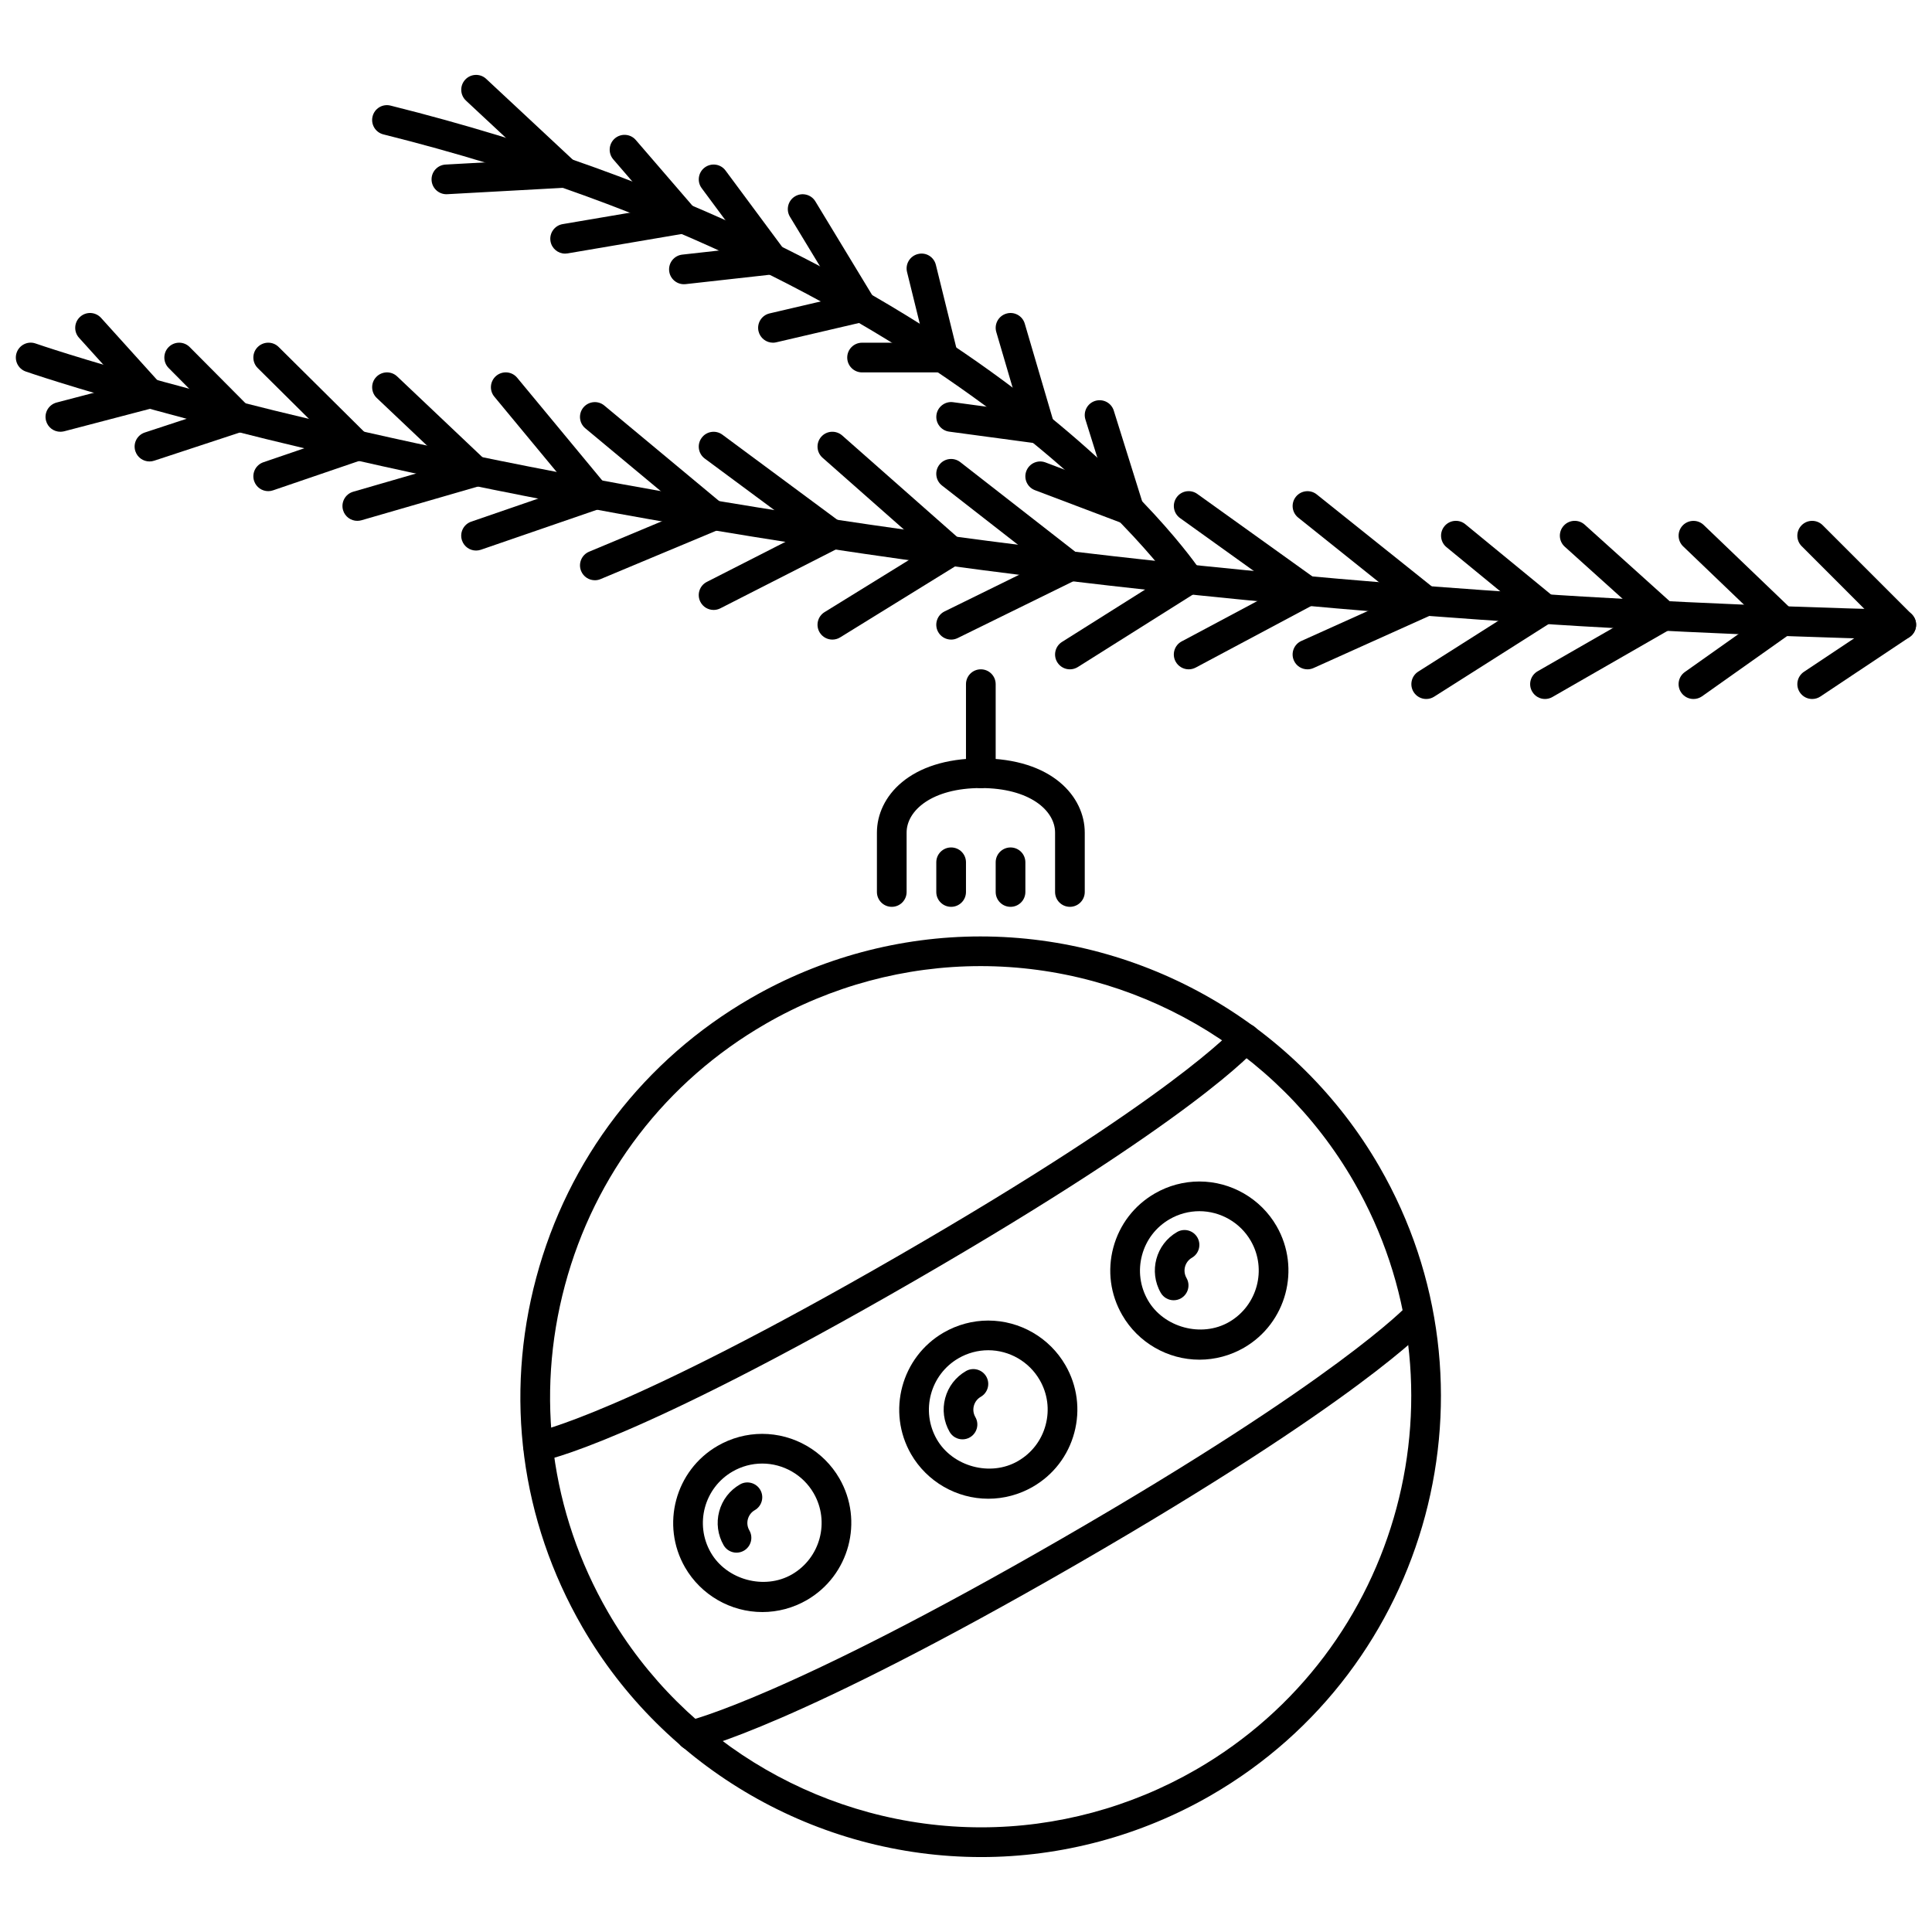 <?xml version="1.0" encoding="UTF-8"?>
<!-- Uploaded to: SVG Repo, www.svgrepo.com, Generator: SVG Repo Mixer Tools -->
<svg width="800px" height="800px" version="1.1" viewBox="144 144 512 512" xmlns="http://www.w3.org/2000/svg">
 <defs>
  <clipPath id="b">
   <path d="m148.09 234h503.81v80h-503.81z"/>
  </clipPath>
  <clipPath id="a">
   <path d="m620 282h31.902v48h-31.902z"/>
  </clipPath>
 </defs>
 <path d="m339.18 555.47c-1.359 0-2.684-0.707-3.41-1.969-1.566-2.734-1.988-5.91-1.176-8.953 0.816-3.043 2.773-5.594 5.516-7.168 1.852-1.074 4.281-0.438 5.371 1.453 1.086 1.883 0.43 4.289-1.453 5.371-0.914 0.523-1.559 1.375-1.836 2.383-0.27 1.016-0.133 2.074 0.398 2.988 1.082 1.883 0.43 4.289-1.453 5.371-0.613 0.352-1.289 0.523-1.957 0.523z"/>
 <path d="m399.07 525.44c-1.359 0-2.684-0.707-3.41-1.969-1.566-2.734-1.992-5.918-1.176-8.953 0.816-3.051 2.773-5.594 5.516-7.176 1.852-1.074 4.281-0.438 5.371 1.453 1.086 1.883 0.43 4.289-1.453 5.371-0.914 0.523-1.562 1.375-1.836 2.391-0.27 1.016-0.129 2.074 0.398 2.988 1.086 1.883 0.43 4.289-1.453 5.371-0.613 0.355-1.285 0.523-1.957 0.523z"/>
 <path d="m455.03 488.58c-1.359 0-2.684-0.707-3.414-1.969-3.242-5.641-1.305-12.871 4.324-16.113 1.891-1.09 4.289-0.445 5.379 1.445 1.082 1.883 0.438 4.289-1.445 5.371-1.875 1.078-2.519 3.488-1.438 5.371 1.086 1.883 0.43 4.289-1.453 5.371-0.605 0.355-1.285 0.523-1.953 0.523z"/>
 <g clip-path="url(#b)">
  <path d="m647.86 313.5h-0.102c-313.7-7.797-495.14-70.41-496.93-71.043-2.051-0.723-3.129-2.965-2.406-5.019 0.723-2.047 2.973-3.133 5.016-2.406 1.781 0.625 182.18 62.84 494.52 70.594 2.168 0.055 3.891 1.859 3.836 4.031-0.055 2.144-1.805 3.844-3.934 3.844z"/>
 </g>
 <g clip-path="url(#a)">
  <path d="m624.25 329.24c-1.27 0-2.516-0.613-3.273-1.75-1.207-1.809-0.715-4.25 1.09-5.457l19.609-13.074-20.211-20.215c-1.535-1.535-1.535-4.027 0-5.562s4.027-1.535 5.562 0l23.605 23.605c0.84 0.836 1.254 1.996 1.137 3.172-0.121 1.172-0.754 2.234-1.738 2.887l-23.605 15.738c-0.66 0.441-1.422 0.656-2.176 0.656z"/>
 </g>
 <path d="m521.96 329.24c-1.297 0-2.574-0.645-3.32-1.824-1.168-1.836-0.621-4.269 1.215-5.434l26.879-17.059-19.402-15.918c-1.676-1.379-1.922-3.856-0.547-5.539 1.375-1.68 3.863-1.918 5.539-0.547l23.605 19.367c0.977 0.805 1.508 2.019 1.43 3.281-0.078 1.258-0.754 2.41-1.82 3.086l-31.477 19.977c-0.648 0.414-1.379 0.609-2.102 0.609z"/>
 <path d="m553.44 329.24c-1.359 0-2.68-0.707-3.41-1.977-1.086-1.883-0.43-4.289 1.453-5.371l26.773-15.375-19.578-17.633c-1.613-1.457-1.742-3.941-0.285-5.555 1.453-1.617 3.941-1.738 5.555-0.293l23.605 21.262c0.938 0.844 1.406 2.086 1.273 3.34-0.133 1.254-0.859 2.367-1.953 2.996l-31.473 18.082c-0.617 0.355-1.293 0.523-1.961 0.523z"/>
 <path d="m592.78 329.24c-1.23 0-2.441-0.574-3.211-1.66-1.254-1.773-0.84-4.231 0.938-5.488l19.719-13.957-20.164-19.332c-1.566-1.504-1.621-3.992-0.121-5.562 1.516-1.555 3.996-1.617 5.562-0.113l23.605 22.633c0.852 0.812 1.289 1.961 1.207 3.133-0.094 1.172-0.691 2.238-1.652 2.922l-23.605 16.715c-0.695 0.477-1.484 0.711-2.277 0.711z"/>
 <path d="m459.01 321.38c-1.406 0-2.766-0.758-3.473-2.082-1.02-1.918-0.293-4.305 1.621-5.324l25.891-13.801-26.324-18.875c-1.766-1.262-2.176-3.723-0.906-5.492 1.258-1.777 3.727-2.172 5.488-0.902l31.473 22.562c1.105 0.793 1.73 2.098 1.637 3.457-0.094 1.355-0.875 2.57-2.074 3.211l-31.473 16.781c-0.598 0.312-1.227 0.465-1.859 0.465z"/>
 <path d="m238.69 282.03c-1.707 0-3.281-1.117-3.781-2.84-0.598-2.086 0.598-4.269 2.688-4.875l24.875-7.203-18.621-17.637c-1.574-1.492-1.645-3.984-0.152-5.559 1.492-1.57 3.981-1.652 5.562-0.148l23.605 22.359c1.023 0.969 1.453 2.414 1.121 3.785-0.336 1.367-1.375 2.457-2.734 2.852l-31.477 9.117c-0.355 0.098-0.723 0.148-1.086 0.148z"/>
 <path d="m183.61 266.29c-1.652 0-3.188-1.051-3.734-2.703-0.684-2.062 0.438-4.289 2.504-4.969l17.551-5.773-11.238-11.32c-1.527-1.539-1.52-4.035 0.016-5.562 1.551-1.543 4.043-1.516 5.562 0.016l15.738 15.836c0.961 0.969 1.352 2.367 1.039 3.691-0.316 1.324-1.297 2.394-2.598 2.82l-23.605 7.769c-0.41 0.133-0.824 0.195-1.234 0.195z"/>
 <path d="m160 258.42c-1.754 0-3.344-1.168-3.805-2.938-0.555-2.102 0.707-4.25 2.805-4.805l17.344-4.543-11.398-12.617c-1.453-1.609-1.328-4.098 0.285-5.555 1.613-1.461 4.094-1.332 5.555 0.285l15.738 17.426c0.922 1.016 1.246 2.441 0.852 3.762-0.398 1.316-1.445 2.332-2.773 2.684l-23.605 6.18c-0.336 0.078-0.668 0.121-0.996 0.121z"/>
 <path d="m443.27 283.09c-0.469 0-0.938-0.086-1.391-0.254l-23.605-8.93c-2.035-0.77-3.059-3.039-2.289-5.07 0.777-2.031 3.019-3.055 5.07-2.289l16.047 6.07-5.457-17.445c-0.645-2.074 0.508-4.285 2.582-4.93 2.106-0.641 4.289 0.508 4.934 2.578l7.867 25.156c0.445 1.438 0.039 3.004-1.059 4.039-0.738 0.703-1.715 1.074-2.699 1.074z"/>
 <path d="m394.02 242.69h-21.562c-2.176 0-3.934-1.758-3.934-3.934 0-2.176 1.762-3.934 3.934-3.934h16.535l-4.617-18.734c-0.523-2.109 0.77-4.242 2.875-4.762 2.16-0.551 4.25 0.77 4.766 2.879l5.824 23.609c0.293 1.172 0.023 2.418-0.723 3.367-0.746 0.949-1.891 1.508-3.098 1.508z"/>
 <path d="m325.24 219.32c-1.977 0-3.68-1.488-3.902-3.5-0.238-2.16 1.312-4.102 3.473-4.344l16.805-1.871-11.656-15.727c-1.297-1.746-0.93-4.211 0.816-5.5 1.75-1.285 4.211-0.934 5.5 0.816l15.738 21.219c0.836 1.129 1.016 2.625 0.445 3.914-0.562 1.289-1.766 2.184-3.164 2.34l-23.605 2.633c-0.16 0.012-0.305 0.02-0.449 0.02z"/>
 <path d="m293.76 211.21c-1.883 0-3.543-1.355-3.871-3.273-0.359-2.144 1.074-4.176 3.219-4.543l24.605-4.18-11.188-12.977c-1.414-1.648-1.23-4.129 0.414-5.551 1.629-1.402 4.137-1.238 5.547 0.41l15.738 18.254c0.922 1.074 1.199 2.566 0.723 3.902-0.484 1.332-1.645 2.309-3.043 2.547l-31.473 5.352c-0.227 0.039-0.449 0.059-0.672 0.059z"/>
 <path d="m262.3 195.47c-2.074 0-3.812-1.621-3.926-3.719-0.121-2.172 1.543-4.023 3.711-4.141l22.254-1.227-16.852-15.723c-1.59-1.484-1.676-3.973-0.191-5.562 1.469-1.586 3.981-1.676 5.555-0.191l23.605 22.023c1.152 1.074 1.551 2.734 1.012 4.219-0.539 1.484-1.906 2.5-3.481 2.586l-31.473 1.73c-0.07 0-0.148 0.004-0.215 0.004z"/>
 <path d="m348.85 234.82c-1.789 0-3.406-1.227-3.836-3.039-0.492-2.117 0.82-4.234 2.941-4.727l18.32-4.281-12.926-21.324c-1.121-1.859-0.531-4.281 1.328-5.406 1.852-1.113 4.273-0.539 5.402 1.324l15.738 25.961c0.652 1.078 0.754 2.406 0.262 3.566-0.492 1.16-1.504 2.019-2.734 2.305l-23.605 5.512c-0.301 0.074-0.598 0.109-0.891 0.109z"/>
 <path d="m419.67 261.6c-0.176 0-0.348-0.012-0.523-0.035l-23.605-3.176c-2.152-0.289-3.664-2.269-3.375-4.422 0.285-2.16 2.297-3.676 4.418-3.379l17.598 2.367-6.156-20.961c-0.613-2.086 0.578-4.273 2.668-4.883 2.074-0.625 4.273 0.578 4.879 2.664l7.867 26.781c0.375 1.277 0.078 2.664-0.785 3.672-0.746 0.875-1.848 1.371-2.984 1.371z"/>
 <path d="m215.08 274.16c-1.637 0-3.164-1.023-3.727-2.664-0.699-2.055 0.398-4.293 2.449-4.996l17.605-6.012-19.102-18.945c-1.535-1.527-1.555-4.019-0.023-5.562 1.543-1.539 4.027-1.559 5.57-0.023l23.605 23.41c0.961 0.957 1.367 2.348 1.059 3.672-0.309 1.328-1.273 2.402-2.559 2.844l-23.605 8.066c-0.418 0.141-0.852 0.211-1.273 0.211z"/>
 <path d="m427.54 321.38c-1.309 0-2.582-0.648-3.328-1.836-1.16-1.84-0.605-4.269 1.23-5.426l31.477-19.828c1.836-1.152 4.273-0.609 5.426 1.23 1.16 1.84 0.605 4.269-1.23 5.426l-31.477 19.828c-0.656 0.406-1.375 0.605-2.098 0.605z"/>
 <path d="m396.06 313.5c-1.453 0-2.852-0.809-3.535-2.203-0.953-1.949-0.152-4.309 1.797-5.266l25.836-12.691-26.52-20.672c-1.715-1.336-2.019-3.812-0.684-5.523 1.336-1.723 3.805-2.008 5.523-0.684l31.473 24.535c1.07 0.832 1.629 2.16 1.492 3.508-0.137 1.348-0.961 2.531-2.176 3.129l-31.473 15.461c-0.559 0.277-1.148 0.406-1.734 0.406z"/>
 <path d="m364.59 313.5c-1.312 0-2.606-0.66-3.352-1.867-1.137-1.848-0.57-4.273 1.281-5.414l26.965-16.652-27.5-24.262c-1.629-1.438-1.781-3.926-0.348-5.555 1.438-1.629 3.91-1.777 5.555-0.344l31.473 27.773c0.93 0.824 1.422 2.043 1.312 3.285-0.105 1.242-0.793 2.359-1.852 3.012l-31.473 19.438c-0.641 0.398-1.355 0.586-2.062 0.586z"/>
 <path d="m333.11 305.64c-1.43 0-2.812-0.785-3.504-2.148-0.992-1.938-0.215-4.309 1.723-5.289l25.812-13.152-26.371-19.527c-1.746-1.293-2.113-3.758-0.816-5.5 1.289-1.758 3.766-2.113 5.504-0.82l31.473 23.309c1.09 0.809 1.691 2.133 1.574 3.488-0.105 1.355-0.922 2.559-2.137 3.176l-31.473 16.039c-0.57 0.285-1.176 0.426-1.785 0.426z"/>
 <path d="m301.64 297.77c-1.535 0-2.996-0.906-3.629-2.418-0.836-2.004 0.105-4.312 2.113-5.148l25.48-10.652-26.48-22.035c-1.676-1.387-1.898-3.867-0.516-5.539 1.406-1.672 3.887-1.887 5.539-0.508l31.477 26.184c1.059 0.879 1.582 2.246 1.375 3.606-0.199 1.359-1.098 2.516-2.375 3.047l-31.473 13.16c-0.488 0.211-1.004 0.305-1.512 0.305z"/>
 <path d="m270.16 289.9c-1.637 0-3.156-1.023-3.719-2.656-0.707-2.051 0.383-4.293 2.438-5l26.105-8.988-19.98-24.129c-1.391-1.672-1.152-4.152 0.516-5.539 1.676-1.387 4.156-1.156 5.539 0.523l23.605 28.504c0.832 0.996 1.105 2.328 0.762 3.574-0.348 1.242-1.281 2.234-2.504 2.656l-31.473 10.84c-0.43 0.145-0.867 0.215-1.289 0.215z"/>
 <path d="m490.49 321.38c-1.5 0-2.934-0.859-3.586-2.32-0.891-1.98-0.008-4.312 1.977-5.203l25.605-11.527-26.449-21.156c-1.699-1.359-1.969-3.832-0.613-5.531 1.359-1.688 3.828-1.973 5.531-0.613l31.473 25.172c1.07 0.855 1.613 2.211 1.445 3.566-0.168 1.359-1.039 2.531-2.289 3.098l-31.477 14.168c-0.527 0.234-1.07 0.348-1.617 0.348z"/>
 <path d="m459.01 301.54c-1.27 0-2.512-0.613-3.266-1.742-0.547-0.816-56.301-81.723-210.14-120.18-2.113-0.527-3.391-2.664-2.867-4.766 0.523-2.109 2.637-3.402 4.773-2.863 157.04 39.258 212.49 120.02 214.77 123.43 1.207 1.805 0.715 4.246-1.082 5.457-0.676 0.449-1.438 0.664-2.191 0.664z"/>
 <path d="m404.03 636.14c-43.492 0-84.004-23.375-105.73-61.004-16.293-28.219-20.625-61.082-12.188-92.551 8.43-31.469 28.617-57.762 56.832-74.055 18.535-10.707 39.59-16.363 60.875-16.363 43.492 0 84.004 23.371 105.73 61 33.625 58.238 13.602 132.98-44.637 166.61-18.543 10.707-39.598 16.363-60.883 16.363zm-0.207-236.11c-19.91 0-39.598 5.289-56.941 15.312-26.395 15.238-45.285 39.844-53.168 69.273-7.891 29.438-3.84 60.184 11.395 86.578 20.324 35.199 58.223 57.07 98.918 57.07 19.902 0 39.598-5.293 56.949-15.309 54.48-31.461 73.215-101.38 41.762-155.86-20.32-35.199-58.227-57.066-98.914-57.066z"/>
 <path d="m427.54 384.32c-2.176 0-3.934-1.758-3.934-3.934v-15.738c0-5.867-6.754-11.805-19.672-11.805-12.918 0-19.672 5.934-19.672 11.805v15.738c0 2.176-1.762 3.934-3.934 3.934-2.176 0-3.934-1.758-3.934-3.934v-15.738c0-9.477 8.621-19.672 27.539-19.672 18.918 0 27.539 10.195 27.539 19.672v15.738c0 2.172-1.762 3.934-3.934 3.934z"/>
 <path d="m396.06 384.32c-2.176 0-3.934-1.758-3.934-3.934v-7.867c0-2.176 1.758-3.934 3.934-3.934s3.934 1.758 3.934 3.934v7.867c0 2.172-1.758 3.934-3.934 3.934z"/>
 <path d="m411.8 384.32c-2.176 0-3.934-1.758-3.934-3.934v-7.867c0-2.176 1.758-3.934 3.934-3.934s3.934 1.758 3.934 3.934v7.867c0 2.172-1.758 3.934-3.934 3.934z"/>
 <path d="m403.93 352.85c-2.176 0-3.934-1.758-3.934-3.934v-23.605c0-2.176 1.758-3.934 3.934-3.934 2.176 0 3.934 1.758 3.934 3.934v23.605c0.004 2.176-1.758 3.934-3.934 3.934z"/>
 <path d="m346.03 571.21c-8.422 0-16.258-4.527-20.473-11.812-6.508-11.273-2.629-25.742 8.645-32.242 3.59-2.074 7.66-3.168 11.781-3.168 8.422 0 16.258 4.527 20.465 11.805 6.508 11.266 2.637 25.734-8.637 32.25-3.59 2.074-7.664 3.168-11.781 3.168zm-0.047-39.352c-2.742 0-5.457 0.73-7.844 2.113-7.516 4.332-10.105 13.977-5.762 21.492 4.172 7.231 14.207 9.977 21.5 5.769 7.516-4.348 10.098-13.992 5.754-21.508-2.805-4.859-8.031-7.867-13.648-7.867z"/>
 <path d="m461.87 504.33c-8.422 0-16.258-4.527-20.461-11.812-3.16-5.457-3.996-11.82-2.367-17.91 1.637-6.086 5.539-11.18 11.004-14.332 3.586-2.074 7.66-3.168 11.789-3.168 8.414 0 16.254 4.527 20.457 11.805 6.508 11.273 2.637 25.742-8.637 32.258-3.594 2.07-7.668 3.16-11.785 3.16zm-0.039-39.352c-2.742 0-5.465 0.73-7.852 2.113-3.641 2.098-6.246 5.492-7.332 9.551-1.09 4.066-0.531 8.305 1.566 11.941 4.164 7.223 14.199 9.98 21.5 5.769 7.516-4.34 10.098-13.992 5.762-21.508-2.801-4.856-8.035-7.867-13.645-7.867z"/>
 <path d="m405.91 541.18c-8.406 0-16.242-4.519-20.457-11.793-6.5-11.289-2.621-25.75 8.645-32.258 3.59-2.066 7.66-3.168 11.781-3.168 8.422 0 16.258 4.527 20.465 11.82 3.152 5.449 3.988 11.812 2.359 17.902-1.629 6.086-5.531 11.18-10.996 14.332-3.59 2.07-7.672 3.164-11.797 3.164zm-0.031-39.352c-2.742 0-5.457 0.73-7.844 2.113-7.516 4.332-10.098 13.984-5.762 21.508 4.172 7.223 14.207 9.98 21.5 5.746 3.641-2.098 6.246-5.496 7.328-9.551 1.086-4.066 0.531-8.301-1.574-11.934-2.805-4.863-8.031-7.883-13.648-7.883z"/>
 <path d="m286.61 531.31c-1.867 0-3.527-1.336-3.863-3.25-0.375-2.129 1.039-4.164 3.164-4.551 0.223-0.047 23.508-4.758 96.383-46.828 72.863-42.07 88.582-59.883 88.738-60.051 1.406-1.637 3.891-1.844 5.539-0.445 1.645 1.398 1.859 3.867 0.469 5.523-0.621 0.738-16.121 18.656-90.812 61.789-74.707 43.125-97.977 47.582-98.926 47.75-0.23 0.047-0.461 0.062-0.691 0.062z"/>
 <path d="m327.2 607.82c-1.805 0-3.426-1.246-3.832-3.082-0.469-2.113 0.867-4.211 2.981-4.695 0.254-0.055 26.098-6.184 99.227-48.402 73.102-42.211 91.145-61.414 91.32-61.605 1.469-1.582 3.957-1.715 5.555-0.246 1.598 1.461 1.723 3.934 0.262 5.539-0.723 0.801-18.574 20.035-93.203 63.125-74.637 43.086-100.4 49.043-101.46 49.273-0.285 0.062-0.57 0.094-0.848 0.094z"/>
</svg>
